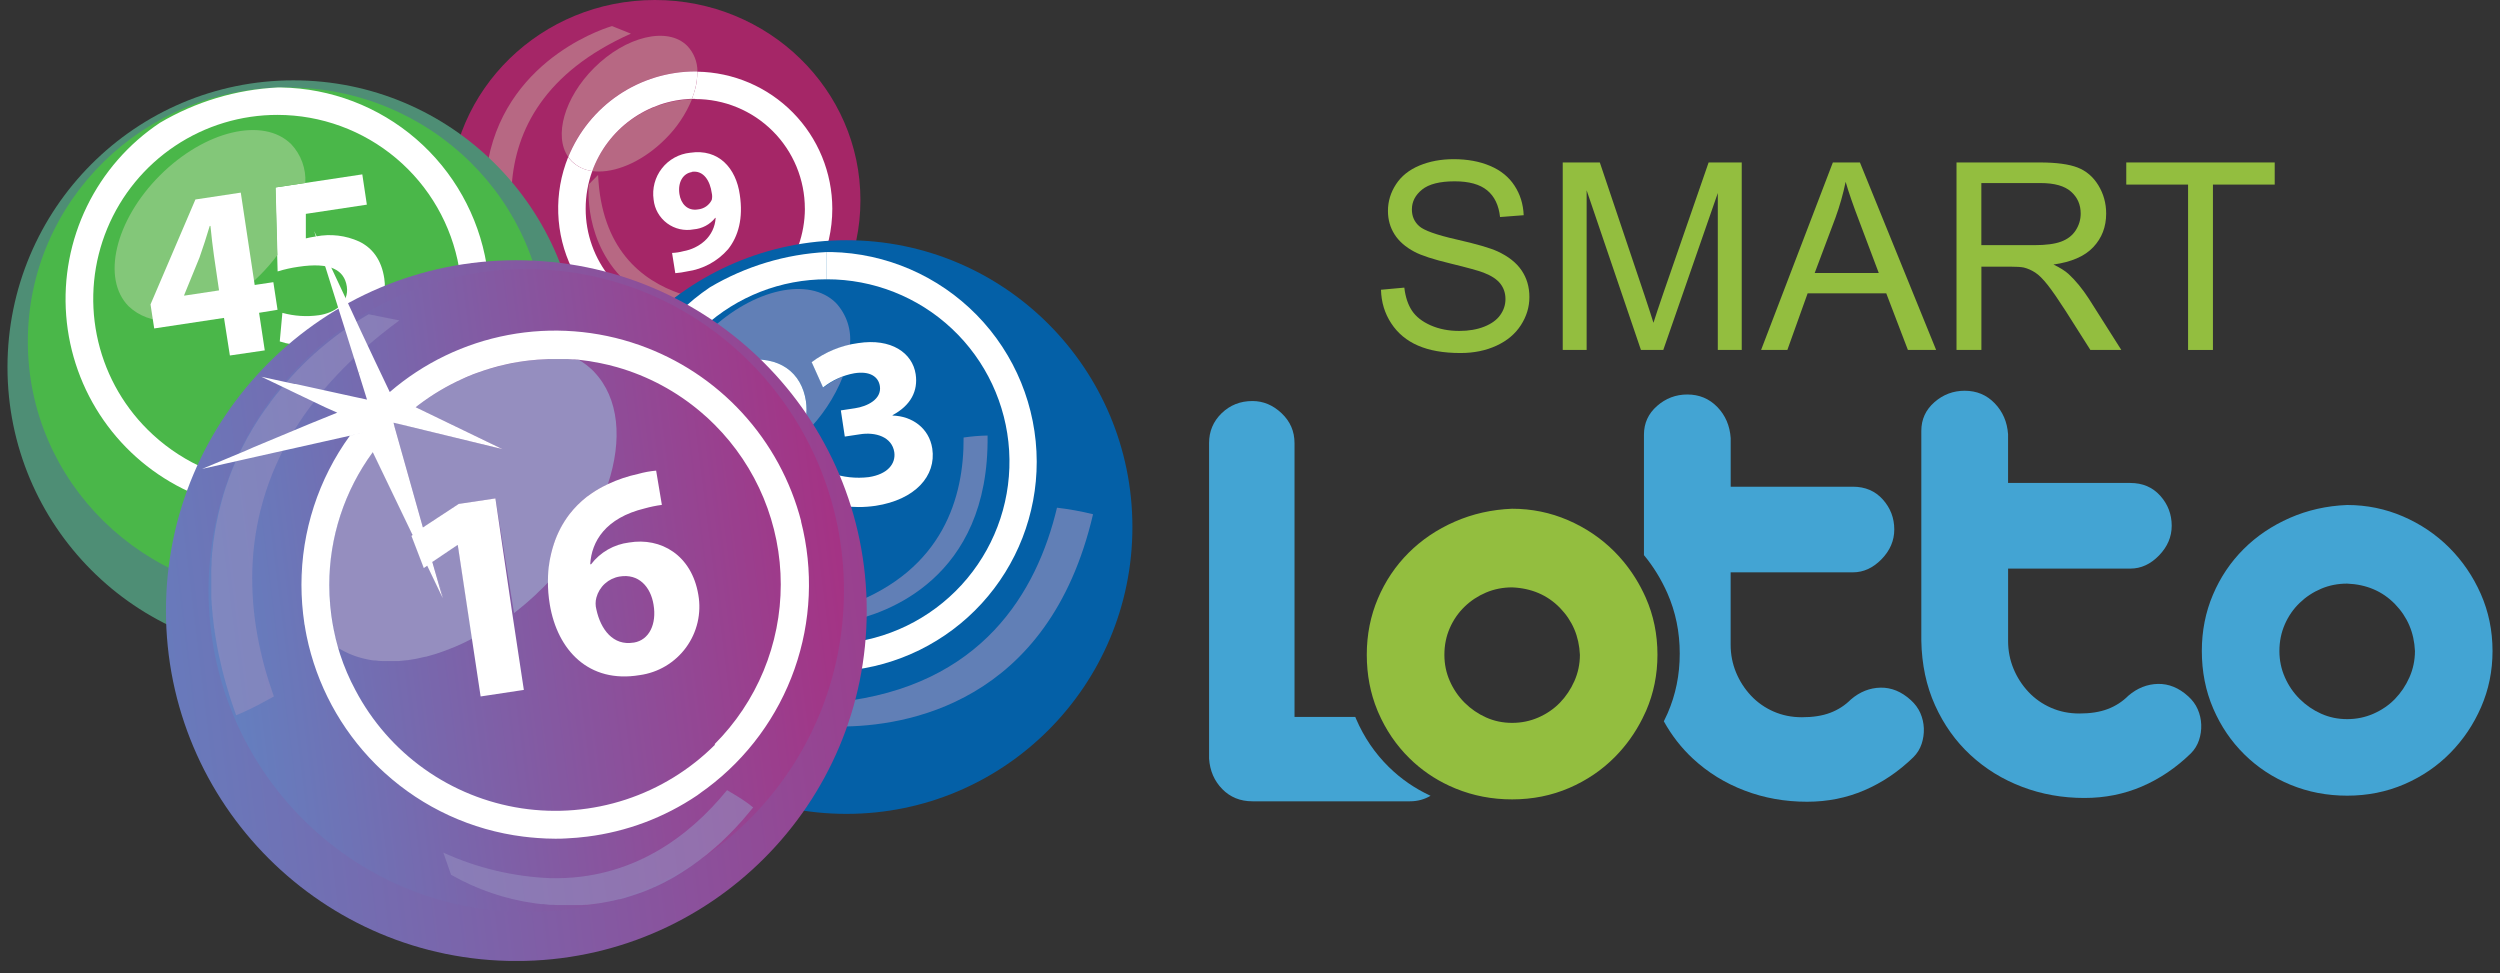 <svg width="167" height="65" viewBox="0 0 167 65" fill="none" xmlns="http://www.w3.org/2000/svg">
<rect x="0" y="0" width="167" height="65" fill="#333333" stroke="none"/>
<g clip-path="url(#clip0_8482_36206)">
<path d="M43.748 26.747C51.33 26.747 57.477 20.759 57.477 13.373C57.477 5.987 51.33 0 43.748 0C36.166 0 30.02 5.987 30.02 13.373C30.02 20.759 36.166 26.747 43.748 26.747Z" fill="#A52667"/>
<path d="M46.44 5.923V6.606H46.218C46.306 6.383 46.38 6.155 46.44 5.923ZM53.764 13.937C53.764 12.975 53.575 12.023 53.207 11.134C52.839 10.246 52.3 9.438 51.619 8.758C50.939 8.079 50.132 7.539 49.243 7.172C48.354 6.804 47.402 6.616 46.44 6.617V5.933C46.539 5.56 46.585 5.175 46.577 4.789C48.981 4.825 51.275 5.805 52.963 7.518C54.651 9.231 55.597 11.539 55.598 13.944C55.598 14.633 55.521 15.321 55.369 15.993L55.311 16.185C54.648 16.226 53.99 16.3 53.337 16.407C53.618 15.614 53.764 14.778 53.767 13.937H53.764ZM38.211 17.957C37.648 16.8 37.335 15.537 37.291 14.251C37.246 12.965 37.473 11.684 37.955 10.49C38.027 10.594 38.108 10.691 38.197 10.781C38.571 11.138 39.05 11.363 39.564 11.423C39.272 12.229 39.123 13.08 39.123 13.937C39.119 15.634 39.709 17.278 40.79 18.586C39.944 18.323 39.083 18.114 38.211 17.957Z" fill="white"/>
<path d="M42.002 18.998C38.893 16.292 39.334 12.313 39.334 12.313L39.952 11.688C40.174 16.589 42.815 18.728 45.469 19.626C45.206 19.811 44.95 20.005 44.694 20.203C43.823 19.744 42.924 19.341 42.002 18.998Z" fill="#B76883"/>
<path d="M39.679 4.543C41.807 2.419 44.598 1.753 45.906 3.061C46.346 3.521 46.59 4.133 46.589 4.769H46.439C44.617 4.769 42.837 5.311 41.325 6.328C39.814 7.345 38.64 8.789 37.954 10.477C36.984 9.087 37.694 6.531 39.679 4.543ZM39.563 11.43C40.067 10.056 40.971 8.865 42.158 8.009C43.345 7.153 44.761 6.672 46.224 6.627C45.813 7.632 45.201 8.542 44.427 9.302C43.037 10.692 41.353 11.457 40.01 11.457C39.861 11.459 39.711 11.45 39.563 11.43Z" fill="#B76883"/>
<path d="M46.443 4.773H46.576C46.586 5.159 46.541 5.545 46.443 5.918V4.773ZM38.2 10.775C38.112 10.686 38.032 10.588 37.961 10.485C38.647 8.798 39.821 7.354 41.331 6.336C42.842 5.319 44.621 4.775 46.443 4.773V5.918C46.384 6.15 46.31 6.379 46.221 6.601C44.756 6.648 43.338 7.133 42.152 7.993C40.965 8.854 40.063 10.05 39.563 11.428C39.05 11.365 38.571 11.136 38.2 10.775Z" fill="white"/>
<path d="M46.213 11.495C45.625 11.584 45.267 12.178 45.386 12.964C45.482 13.606 45.922 14.108 46.626 13.989C46.821 13.97 47.008 13.902 47.169 13.791C47.329 13.68 47.459 13.529 47.545 13.353C47.581 13.202 47.581 13.044 47.545 12.892C47.436 12.096 47.005 11.358 46.213 11.478V11.495ZM44.894 16.896C45.151 16.886 45.405 16.847 45.653 16.779C46.179 16.687 46.67 16.451 47.07 16.096C47.509 15.698 47.773 15.144 47.805 14.552H47.777C47.603 14.772 47.385 14.954 47.138 15.086C46.891 15.218 46.619 15.298 46.339 15.321C46.031 15.38 45.714 15.375 45.408 15.305C45.103 15.236 44.815 15.103 44.563 14.916C44.311 14.729 44.101 14.492 43.945 14.219C43.79 13.947 43.693 13.645 43.661 13.333C43.608 12.966 43.63 12.593 43.724 12.235C43.819 11.877 43.985 11.542 44.213 11.25C44.44 10.957 44.724 10.714 45.048 10.534C45.372 10.355 45.728 10.242 46.097 10.204C48.02 9.913 49.171 11.252 49.417 13.001C49.656 14.569 49.328 15.775 48.638 16.646C47.936 17.453 46.965 17.98 45.906 18.129C45.643 18.187 45.377 18.227 45.109 18.248L44.894 16.896Z" fill="white"/>
<path d="M32.983 11.01C32.863 10.89 32.744 10.771 32.617 10.668C33.984 3.659 40.884 1.742 40.884 1.742L42.144 2.248C36.364 4.827 34.448 8.7 34.188 12.332C33.813 11.876 33.411 11.435 32.983 11.01Z" fill="#B76883"/>
<path d="M19.602 43.687C30.151 43.687 38.704 35.109 38.704 24.527C38.704 13.945 30.151 5.367 19.602 5.367C9.052 5.367 0.5 13.945 0.5 24.527C0.5 35.109 9.052 43.687 19.602 43.687Z" fill="#4E8E75"/>
<path d="M19.161 39.79C28.716 39.79 36.463 32.189 36.463 22.813C36.463 13.437 28.716 5.836 19.161 5.836C9.606 5.836 1.859 13.437 1.859 22.813C1.859 32.189 9.606 39.79 19.161 39.79Z" fill="#4AB749"/>
<path d="M25.705 19.262C23.45 20.173 21.355 21.434 19.494 23C19.221 22.96 18.951 22.896 18.688 22.808L18.863 20.899C19.658 21.118 20.491 21.172 21.308 21.056C22.333 20.906 23.337 20.253 23.167 19.136C22.996 18.019 22.046 17.503 19.939 17.821C19.466 17.887 19 17.991 18.545 18.132L18.395 12.523L24.202 11.648L24.506 13.671L20.43 14.286V15.925C20.656 15.874 20.847 15.829 21.114 15.792C22.086 15.605 23.092 15.724 23.993 16.134C24.864 16.557 25.486 17.346 25.671 18.607C25.703 18.824 25.715 19.043 25.705 19.262Z" fill="white"/>
<path d="M32.503 17.67C31.881 17.718 31.266 17.789 30.665 17.888C30.169 15.032 28.682 12.442 26.465 10.574C24.249 8.706 21.444 7.679 18.545 7.675C16.11 7.671 13.728 8.39 11.701 9.742C9.675 11.093 8.096 13.016 7.164 15.267C6.232 17.517 5.989 19.993 6.467 22.382C6.944 24.77 8.12 26.963 9.845 28.683C10.852 29.689 12.024 30.516 13.309 31.128C13.053 31.685 12.82 32.259 12.608 32.836C10.322 31.782 8.358 30.137 6.919 28.071C5.48 26.005 4.618 23.593 4.422 21.083C4.226 18.572 4.703 16.055 5.804 13.791C6.905 11.527 8.59 9.597 10.685 8.201C13.075 6.791 15.771 5.982 18.542 5.844C18.627 5.844 18.706 5.844 18.791 5.844C22.099 5.901 25.282 7.116 27.787 9.276C30.291 11.437 31.96 14.406 32.503 17.67Z" fill="white"/>
<path d="M8.601 20.467C6.76 18.626 7.692 14.708 10.684 11.716C13.677 8.723 17.595 7.791 19.453 9.632C19.778 9.977 20.029 10.385 20.191 10.83C20.353 11.275 20.423 11.748 20.396 12.221L18.411 12.518L18.534 17.034C18.179 17.51 17.789 17.96 17.369 18.38C15.419 20.334 13.069 21.41 11.163 21.41C10.694 21.433 10.226 21.362 9.786 21.2C9.346 21.038 8.943 20.789 8.601 20.467Z" fill="#83C779"/>
<path d="M18.54 20.693L18.26 18.849L17.013 19.036L16.084 12.867L13.054 13.325L10.055 20.334L10.301 21.94L14.963 21.236L15.356 23.747L17.686 23.405L17.307 20.895L18.54 20.693ZM12.302 19.75V19.713L13.327 17.202C13.583 16.485 13.785 15.836 14.01 15.094H14.058C14.13 15.778 14.198 16.433 14.29 17.062L14.632 19.398L12.302 19.75Z" fill="white"/>
<path d="M56.543 54.367C67.093 54.367 75.645 45.788 75.645 35.207C75.645 24.625 67.093 16.047 56.543 16.047C45.994 16.047 37.441 24.625 37.441 35.207C37.441 45.788 45.994 54.367 56.543 54.367Z" fill="#0460A7"/>
<path d="M47.421 19.193C49.794 17.786 52.474 16.977 55.23 16.836V18.657C52.177 18.654 49.236 19.8 46.99 21.868C46.476 21.506 45.945 21.164 45.398 20.843C46.021 20.232 46.697 19.68 47.421 19.193Z" fill="white"/>
<path d="M69.253 30.841C69.256 34.347 67.944 37.727 65.576 40.312C63.208 42.898 59.956 44.501 56.464 44.806C56.569 44.191 56.658 43.569 56.716 42.937C59.8 42.563 62.623 41.025 64.611 38.639C66.598 36.252 67.6 33.197 67.41 30.097C67.22 26.997 65.854 24.087 63.59 21.96C61.326 19.834 58.336 18.652 55.23 18.657V16.836H55.535C59.197 16.916 62.683 18.427 65.247 21.044C67.811 23.661 69.248 27.178 69.253 30.841Z" fill="white"/>
<path d="M56.812 40.78C56.812 40.643 56.812 40.506 56.812 40.373C63.022 38.044 64.398 33.179 64.368 29.227C64.898 29.148 65.433 29.103 65.97 29.094C66.096 38.74 59.042 40.998 56.805 41.473C56.808 41.244 56.812 41.012 56.812 40.78Z" fill="#617FB6"/>
<path d="M53.553 28.935C53.84 28.26 53.939 27.52 53.84 26.793C53.553 24.904 52.061 23.719 49.687 24.06C48.957 23.362 48.182 22.713 47.367 22.117C50.301 19.302 54.059 18.455 55.846 20.241C56.191 20.615 56.453 21.058 56.614 21.541C56.774 22.024 56.829 22.536 56.775 23.043C55.85 23.234 54.982 23.632 54.233 24.207L54.998 25.898C55.394 25.583 55.835 25.331 56.307 25.15C55.738 26.576 54.877 27.868 53.779 28.942L53.632 29.085L53.553 28.935Z" fill="#617FB6"/>
<path d="M49.684 24.067C52.075 23.725 53.55 24.894 53.837 26.8C53.938 27.526 53.839 28.267 53.55 28.942C52.488 27.149 51.187 25.509 49.684 24.067Z" fill="white"/>
<path d="M55.684 33.648C55.589 33.355 55.486 33.064 55.38 32.777L55.513 31.599C56.321 31.881 57.182 31.975 58.031 31.872C59.298 31.681 59.848 30.974 59.739 30.205C59.582 29.18 58.485 28.839 57.426 29.013L56.432 29.163L56.169 27.414L57.112 27.271C57.928 27.151 58.909 26.673 58.776 25.792C58.68 25.163 58.113 24.767 57.068 24.934C56.304 25.073 55.587 25.399 54.98 25.884L54.219 24.193C55.128 23.508 56.199 23.069 57.327 22.919C59.537 22.577 60.952 23.575 61.167 24.996C61.334 26.106 60.846 27.08 59.626 27.729V27.759C60.914 27.794 62.065 28.586 62.277 29.966C62.55 31.794 61.133 33.382 58.489 33.788C58.11 33.843 57.727 33.871 57.344 33.87C56.784 33.869 56.225 33.795 55.684 33.648Z" fill="white"/>
<path d="M55.461 48.531C55.654 47.996 55.829 47.45 55.984 46.895C65.61 45.843 69.272 39.52 70.607 33.914C71.418 34.009 72.223 34.155 73.015 34.351C70.054 47.072 60.414 48.531 56.141 48.531C55.898 48.544 55.663 48.538 55.461 48.531Z" fill="#617FB6"/>
<path d="M34.492 64.195C47.419 64.195 57.898 53.715 57.898 40.789C57.898 27.862 47.419 17.383 34.492 17.383C21.565 17.383 11.086 27.862 11.086 40.789C11.086 53.715 21.565 64.195 34.492 64.195Z" fill="url(#paint0_linear_8482_36206)"/>
<path d="M35.153 60.922C46.874 60.922 56.376 51.308 56.376 39.449C56.376 27.59 46.874 17.977 35.153 17.977C23.432 17.977 13.93 27.59 13.93 39.449C13.93 51.308 23.432 60.922 35.153 60.922Z" fill="url(#paint1_linear_8482_36206)"/>
<path opacity="0.58" d="M50.311 53.939C50.191 54.086 50.068 54.233 49.949 54.373C49.829 54.513 49.703 54.667 49.58 54.807C49.447 54.961 49.307 55.108 49.173 55.254L49.04 55.394L48.75 55.692L48.596 55.845L48.316 56.115L48.169 56.259L47.848 56.546C47.813 56.578 47.777 56.609 47.739 56.638C47.602 56.764 47.459 56.884 47.319 57L47.219 57.082L46.878 57.338L46.738 57.451L46.447 57.663L46.297 57.772L46.003 57.974C45.959 58.008 45.915 58.035 45.867 58.066C45.737 58.154 45.6 58.24 45.471 58.322L45.443 58.339L45.023 58.595L44.893 58.667L44.596 58.827L44.446 58.909L44.166 59.05L44.015 59.125L43.705 59.265C43.667 59.265 43.629 59.295 43.592 59.316L43.178 59.49C43.144 59.49 43.117 59.517 43.086 59.528L42.745 59.651L42.601 59.702C42.509 59.736 42.42 59.767 42.328 59.794C42.236 59.822 42.225 59.832 42.174 59.845L41.897 59.931L41.761 59.972L41.419 60.067H41.361L40.962 60.163L40.835 60.187L40.558 60.245L40.408 60.272L40.152 60.32L40.005 60.341L39.732 60.378L39.616 60.395L39.23 60.44H39.148L38.844 60.46H38.707H38.464H37.826H37.402H37.276L36.907 60.44H36.787H36.709L36.295 60.395H36.271H36.166C36.012 60.378 35.855 60.361 35.701 60.337C33.74 60.061 31.85 59.416 30.13 58.435L29.617 56.956C31.874 57.986 34.311 58.566 36.791 58.663C42.232 58.773 46.044 55.866 48.538 52.815C48.547 52.803 48.558 52.792 48.569 52.781C49.047 53.061 49.518 53.348 49.956 53.659L50.311 53.939Z" fill="#958EBF"/>
<path opacity="0.58" d="M15.775 47.78C15.689 47.537 15.604 47.295 15.525 47.059C15.447 46.823 15.358 46.567 15.283 46.325V46.308C15.201 46.045 15.126 45.782 15.05 45.522C15.03 45.44 15.006 45.358 14.982 45.269C14.934 45.092 14.887 44.904 14.842 44.73L14.774 44.439C14.736 44.265 14.692 44.097 14.658 43.923C14.637 43.838 14.613 43.746 14.596 43.657C14.555 43.462 14.521 43.271 14.483 43.083C14.483 43.022 14.46 42.953 14.453 42.892C14.408 42.646 14.367 42.396 14.333 42.15C14.333 42.092 14.333 42.038 14.306 41.98C14.285 41.785 14.261 41.6 14.241 41.413C14.241 41.331 14.22 41.252 14.21 41.17C14.21 41.01 14.18 40.828 14.166 40.688C14.166 40.603 14.166 40.518 14.145 40.432C14.145 40.275 14.128 40.111 14.115 39.954C14.115 39.875 14.115 39.804 14.115 39.728C14.115 39.513 14.115 39.298 14.115 39.086C14.113 39.073 14.113 39.059 14.115 39.045C14.115 38.82 14.115 38.594 14.115 38.362C14.115 38.294 14.115 38.225 14.115 38.157C14.115 38.007 14.115 37.853 14.135 37.703C14.135 37.624 14.135 37.546 14.135 37.467C14.135 37.327 14.156 37.187 14.166 37.044C14.166 36.965 14.166 36.893 14.186 36.818C14.207 36.661 14.22 36.507 14.238 36.357C14.238 36.299 14.238 36.248 14.258 36.19C14.285 35.988 14.313 35.783 14.343 35.585C14.354 35.541 14.362 35.497 14.367 35.452C14.395 35.295 14.422 35.138 14.453 34.984L14.494 34.775C14.521 34.649 14.548 34.519 14.579 34.393C14.579 34.321 14.61 34.249 14.627 34.181C14.658 34.055 14.692 33.925 14.723 33.798L14.77 33.607C14.811 33.447 14.859 33.289 14.904 33.132C14.913 33.106 14.92 33.078 14.924 33.05C14.975 32.869 15.037 32.709 15.091 32.517C15.115 32.463 15.136 32.407 15.153 32.35C15.197 32.231 15.238 32.108 15.279 31.988C15.303 31.92 15.331 31.858 15.351 31.793C15.392 31.677 15.433 31.571 15.481 31.452L15.556 31.267C15.604 31.151 15.652 31.035 15.703 30.926C15.703 30.875 15.744 30.827 15.761 30.779L15.983 30.297C16.004 30.263 16.017 30.229 16.034 30.195C16.096 30.067 16.157 29.944 16.219 29.826C16.246 29.771 16.273 29.713 16.308 29.658C16.342 29.604 16.41 29.46 16.461 29.361C16.497 29.306 16.528 29.249 16.557 29.19C16.612 29.091 16.666 28.999 16.721 28.907C16.776 28.815 16.779 28.801 16.81 28.75L16.892 28.61C16.994 28.439 17.097 28.268 17.199 28.114C17.23 28.07 17.257 28.022 17.288 27.971L17.572 27.551C17.602 27.506 17.636 27.462 17.664 27.414C17.686 27.387 17.707 27.359 17.725 27.329L18.067 26.874V26.847C18.101 26.809 18.128 26.765 18.159 26.734C18.289 26.56 18.419 26.393 18.552 26.229C18.518 26.287 18.49 26.352 18.46 26.413L18.555 26.232C20.233 24.121 22.292 22.344 24.625 20.992L26.675 21.405C23.495 23.739 21.244 26.188 19.703 28.664C15.799 34.998 16.492 41.447 18.275 46.465C18.28 46.485 18.287 46.504 18.296 46.523C17.633 46.892 16.977 47.247 16.311 47.548L15.775 47.78Z" fill="#958EBF"/>
<path d="M31.555 42.651L31.111 42.877L30.971 42.945L30.466 43.174L30.363 43.218C30.165 43.3 29.967 43.379 29.769 43.451C29.733 43.466 29.697 43.48 29.66 43.492C29.495 43.553 29.318 43.608 29.168 43.662L29.034 43.703C28.84 43.765 28.645 43.819 28.45 43.871H28.406C28.228 43.915 28.064 43.953 27.876 43.99L27.736 44.018C27.562 44.052 27.395 44.079 27.217 44.103H27.173C26.988 44.127 26.804 44.144 26.623 44.158H26.493C26.346 44.158 26.196 44.158 26.049 44.158H25.946C25.827 44.158 25.704 44.158 25.605 44.158H25.519C25.372 44.158 25.226 44.137 25.086 44.12H24.997C24.884 44.12 24.775 44.089 24.655 44.069L24.512 44.041L24.245 43.98L24.095 43.939C24.013 43.919 23.931 43.891 23.852 43.867L23.699 43.816L23.644 43.796L23.466 43.724L23.323 43.666L23.067 43.546L22.954 43.488C22.845 43.427 22.735 43.365 22.612 43.297C22.34 42.36 22.159 41.399 22.073 40.428C22.032 39.977 22.008 39.515 22.008 39.061C22.007 35.867 23.025 32.755 24.915 30.18L27.555 35.679L27.477 35.727L28.307 37.889L28.536 37.736L29.56 39.888L28.877 37.497L30.537 36.376H30.578L31.555 42.651Z" fill="#958EBF"/>
<path d="M40.605 32.346L40.519 32.387C40.17 32.549 39.836 32.74 39.518 32.957C39.406 33.036 39.296 33.114 39.177 33.2C38.965 33.365 38.764 33.544 38.576 33.736C38.48 33.832 38.391 33.927 38.299 34.03C38.207 34.132 38.183 34.163 38.132 34.231C38.08 34.3 38.07 34.303 38.043 34.341C37.95 34.464 37.858 34.59 37.776 34.72C37.694 34.85 37.667 34.891 37.616 34.976C37.565 35.061 37.489 35.198 37.431 35.318L37.401 35.372C37.401 35.372 37.401 35.4 37.377 35.417C37.333 35.493 37.295 35.573 37.264 35.656L37.196 35.809C37.12 35.987 37.052 36.172 36.991 36.356C36.929 36.541 36.874 36.735 36.827 36.93L36.775 37.159C36.775 37.183 36.775 37.207 36.775 37.227C36.775 37.248 36.755 37.316 36.748 37.36C36.741 37.405 36.731 37.449 36.724 37.497C36.723 37.508 36.723 37.52 36.724 37.531C36.722 37.556 36.722 37.581 36.724 37.606C36.724 37.668 36.704 37.733 36.697 37.794C36.695 37.809 36.695 37.824 36.697 37.839C36.697 37.886 36.697 37.934 36.697 37.982C36.695 38.005 36.695 38.028 36.697 38.05C36.695 38.083 36.695 38.116 36.697 38.149C36.693 38.189 36.693 38.229 36.697 38.269C36.694 38.305 36.694 38.342 36.697 38.378V38.423C36.695 38.445 36.695 38.468 36.697 38.491C36.697 38.535 36.697 38.583 36.697 38.628C36.697 38.672 36.697 38.754 36.697 38.816C36.565 38.954 36.428 39.094 36.287 39.236C36.106 39.42 35.922 39.577 35.74 39.765L35.597 39.895C35.44 40.038 35.283 40.178 35.122 40.315L35.026 40.397C34.842 40.554 34.654 40.708 34.463 40.858L34.337 40.954L33.096 33.299L30.644 33.668L28.253 35.239L26.347 28.476H26.258V28.175H26.558V28.291L33.554 29.999L27.768 27.208L27.925 27.085C28.857 26.373 29.867 25.771 30.938 25.292C31.279 25.135 31.648 24.991 32.014 24.858L32.383 24.732L32.775 24.616C33.151 24.503 33.53 24.404 33.916 24.322L34.258 24.25C34.535 24.199 34.811 24.154 35.095 24.117L35.371 24.083C35.559 24.059 35.751 24.042 35.942 24.028C36.191 24.008 36.444 23.997 36.697 23.987H37.086H37.237C37.287 23.983 37.337 23.983 37.387 23.987C37.401 23.984 37.417 23.984 37.431 23.987C37.544 23.987 37.66 23.987 37.773 23.987H37.944L38.302 24.011H38.439L38.671 24.035C38.736 24.072 38.798 24.113 38.859 24.154C39.089 24.305 39.307 24.476 39.508 24.663L39.631 24.779C39.657 24.804 39.681 24.83 39.703 24.858C41.356 26.607 41.589 29.381 40.605 32.346Z" fill="#958EBF"/>
<path d="M30.607 36.375V36.378L30.573 36.385L28.906 37.509V37.513H28.902V37.506V37.502L30.562 36.382L30.607 36.375Z" fill="white"/>
<path d="M30.639 33.664L28.262 35.235V35.232L30.639 33.664Z" fill="white"/>
<path d="M28.545 37.76L28.316 37.914L28.312 37.904L28.541 37.75L28.545 37.76Z" fill="white"/>
<path d="M36.609 38.798C36.612 37.97 36.744 37.147 37.002 36.359C36.748 37.146 36.616 37.968 36.613 38.795L36.609 38.798Z" fill="white"/>
<path d="M38.052 34.339C38.217 34.126 38.396 33.924 38.588 33.734C38.398 33.924 38.219 34.126 38.056 34.339C37.593 34.946 37.237 35.626 37 36.351C37.232 35.625 37.588 34.944 38.052 34.339Z" fill="white"/>
<path d="M28.907 37.518L29.59 39.909V39.933L28.907 37.518ZM22.601 43.325C22.485 42.915 22.382 42.499 22.3 42.078C22.19 41.545 22.112 41.005 22.064 40.463C22.023 40.008 22.003 39.551 22.003 39.096C21.998 35.903 23.015 32.791 24.903 30.215C23.01 32.795 21.991 35.913 21.996 39.114C21.996 39.578 22.02 40.039 22.061 40.48C22.147 41.452 22.328 42.413 22.601 43.349V43.325Z" fill="white"/>
<path d="M53.521 34.831C52.824 32.129 51.471 29.64 49.584 27.585C47.697 25.529 45.332 23.97 42.699 23.046C39.891 22.056 36.871 21.826 33.946 22.377C31.02 22.929 28.291 24.244 26.036 26.188L25.012 24.036L24.093 22.082L24.041 22.113L24.093 22.079L23.983 21.847L23.3 20.371L23.194 20.429L23.3 20.368L20.988 15.445L22.651 20.75L23.181 22.427L23.246 22.639L23.963 24.921L24.168 24.754L23.966 24.931L24.516 26.694L23.601 26.496L22.556 26.267L19.744 25.649H19.662L17.462 25.167L19.29 26.041C19.352 25.973 19.416 25.908 19.478 25.843L19.293 26.041L19.392 26.093L21.715 27.203L22.528 27.565L20.844 28.248L20.544 28.658C20.639 28.521 20.738 28.385 20.841 28.248L16.933 29.878L16.38 30.123L13.5 31.323L16.065 30.745L16.591 30.626L19.744 29.919L23.369 29.106L24.301 28.897L23.369 29.109C21.268 32.004 20.137 35.49 20.137 39.066C20.138 39.932 20.203 40.796 20.332 41.652C20.332 41.68 20.332 41.707 20.349 41.738C20.39 41.99 20.431 42.24 20.482 42.486C21.149 45.732 22.752 48.711 25.094 51.056C25.285 51.244 25.483 51.435 25.685 51.617C28.262 53.963 31.503 55.455 34.962 55.886C35.259 55.924 35.56 55.951 35.861 55.975C36.267 56.006 36.674 56.026 37.087 56.026C37.336 56.026 37.586 56.026 37.828 56.006C38.303 55.986 38.768 55.944 39.229 55.886C41.859 55.557 44.376 54.613 46.573 53.13L46.915 52.877L47.225 52.655C49.92 50.638 51.956 47.867 53.075 44.692C54.193 41.517 54.343 38.081 53.507 34.82L53.521 34.831ZM20.233 38.759C20.221 38.433 20.229 38.107 20.257 37.782C20.233 38.107 20.226 38.434 20.233 38.759ZM47.765 49.745C46.093 51.416 44.052 52.672 41.806 53.41C39.56 54.148 37.172 54.348 34.835 53.994C32.497 53.639 30.276 52.74 28.349 51.37C26.423 49.999 24.846 48.195 23.744 46.103C23.333 45.338 22.99 44.538 22.72 43.712C22.675 43.582 22.634 43.453 22.6 43.323C22.327 42.386 22.146 41.425 22.06 40.453C22.019 40.002 21.995 39.541 21.995 39.087C21.994 35.892 23.013 32.781 24.902 30.206L27.56 35.739L27.481 35.791L28.308 37.943L28.537 37.789L29.562 39.927L28.878 37.536L30.539 36.416H30.58L31.529 42.698L32.106 46.523L34.993 46.086L34.218 40.962L33.094 33.294L30.641 33.662L28.25 35.234L26.344 28.47L26.286 28.235L26.532 28.293L33.562 30.001L27.768 27.203L27.925 27.08C28.857 26.368 29.868 25.766 30.938 25.287L31.14 25.194C31.167 25.194 31.188 25.171 31.212 25.164C31.471 25.051 31.738 24.948 32.008 24.856C32.13 24.808 32.253 24.767 32.376 24.73C32.499 24.692 32.622 24.648 32.749 24.614C33.124 24.497 33.504 24.402 33.89 24.32C34.002 24.293 34.118 24.272 34.231 24.248C34.508 24.197 34.785 24.152 35.068 24.115L35.345 24.081C35.533 24.057 35.724 24.04 35.915 24.026C36.165 24.006 36.417 23.995 36.67 23.985H37.06H37.21C37.26 23.982 37.31 23.982 37.36 23.985C37.375 23.982 37.39 23.982 37.405 23.985C37.517 23.985 37.633 23.985 37.746 23.985H37.917L38.276 24.009H38.412L38.638 24.029C38.549 23.978 38.46 23.927 38.368 23.879L38.645 24.029C39.133 24.081 39.608 24.156 40.079 24.252C40.465 24.33 40.844 24.419 41.22 24.528C43.285 25.119 45.198 26.145 46.833 27.538C47.145 27.8 47.445 28.076 47.734 28.368C49.136 29.769 50.247 31.433 51.006 33.264C51.764 35.095 52.155 37.057 52.155 39.039C52.155 41.021 51.764 42.983 51.006 44.814C50.247 46.645 49.136 48.309 47.734 49.711L47.765 49.745Z" fill="white"/>
<path d="M46.648 39.728C46.204 37.084 44.151 35.882 42.02 36.24C41.522 36.301 41.041 36.461 40.606 36.71C40.17 36.959 39.789 37.293 39.485 37.692H39.427C39.513 36.165 40.452 34.597 43.065 33.962C43.442 33.857 43.825 33.778 44.213 33.726L43.83 31.438C43.427 31.473 43.028 31.546 42.638 31.656C41.938 31.807 41.258 32.036 40.609 32.339L40.524 32.38C40.175 32.544 39.84 32.736 39.523 32.954C39.41 33.033 39.301 33.115 39.181 33.197C38.759 33.53 38.378 33.913 38.047 34.338C37.585 34.944 37.228 35.625 36.992 36.35C36.737 37.136 36.605 37.958 36.602 38.785C36.596 39.323 36.638 39.86 36.728 40.391C37.237 43.424 39.325 45.668 42.73 45.098C43.345 45.014 43.937 44.807 44.47 44.489C45.003 44.17 45.466 43.748 45.832 43.247C46.198 42.745 46.459 42.175 46.599 41.571C46.739 40.966 46.756 40.339 46.648 39.728ZM42.344 42.925H42.324C40.957 43.154 40.124 42.047 39.837 40.708C39.769 40.451 39.769 40.18 39.837 39.923C39.933 39.563 40.13 39.238 40.406 38.988C40.682 38.738 41.024 38.572 41.391 38.512C42.662 38.3 43.461 39.195 43.656 40.387C43.878 41.682 43.369 42.755 42.344 42.925Z" fill="white"/>
</g>
<path d="M90.586 48.02C90.569 47.978 90.551 47.932 90.533 47.889H86.474V29.598C86.474 28.815 86.188 28.152 85.614 27.608C85.04 27.063 84.388 26.789 83.661 26.789C82.849 26.789 82.164 27.063 81.604 27.605C81.044 28.15 80.766 28.815 80.766 29.596V50.676C80.821 51.488 81.115 52.164 81.646 52.709C82.178 53.253 82.849 53.527 83.661 53.527H94.187C94.692 53.527 95.15 53.402 95.561 53.158C94.511 52.673 93.58 52.03 92.768 51.23C91.843 50.32 91.116 49.25 90.586 48.02Z" fill="#43A4D3"/>
<path d="M127.641 46.765C127.016 46.197 126.342 45.922 125.619 45.935C124.897 45.951 124.238 46.213 123.642 46.722C123.246 47.118 122.786 47.416 122.261 47.614C121.736 47.814 121.105 47.912 120.369 47.912C119.688 47.912 119.057 47.785 118.476 47.53C117.894 47.276 117.391 46.92 116.966 46.469C116.541 46.015 116.208 45.499 115.968 44.919C115.728 44.338 115.607 43.722 115.607 43.071V38.232H123.774C124.481 38.232 125.119 37.94 125.686 37.358C126.253 36.775 126.538 36.112 126.538 35.372C126.538 34.604 126.282 33.935 125.773 33.366C125.261 32.796 124.596 32.512 123.776 32.512H115.61V29.26C115.552 28.433 115.254 27.741 114.716 27.186C114.175 26.63 113.508 26.352 112.714 26.352C111.947 26.352 111.273 26.607 110.69 27.119C110.108 27.63 109.816 28.269 109.816 29.034V37.082C110.444 37.84 110.964 38.685 111.378 39.619C111.931 40.867 112.207 42.217 112.207 43.662C112.207 45.081 111.936 46.409 111.398 47.645C111.318 47.828 111.233 48.006 111.144 48.184C111.669 49.129 112.318 49.965 113.094 50.683C114.089 51.604 115.238 52.316 116.544 52.811C117.847 53.309 119.237 53.556 120.711 53.556C122.072 53.556 123.347 53.303 124.539 52.791C125.728 52.282 126.82 51.546 127.812 50.583C128.066 50.33 128.252 50.032 128.364 49.694C128.477 49.355 128.526 49.006 128.513 48.653C128.499 48.299 128.421 47.959 128.279 47.632C128.137 47.309 127.923 47.02 127.641 46.765Z" fill="#43A4D3"/>
<path d="M146.175 46.515C145.55 45.947 144.876 45.672 144.153 45.685C143.431 45.701 142.772 45.963 142.176 46.472C141.78 46.868 141.318 47.166 140.795 47.364C140.27 47.564 139.639 47.662 138.903 47.662C138.222 47.662 137.591 47.535 137.01 47.28C136.428 47.026 135.925 46.67 135.5 46.219C135.075 45.765 134.742 45.249 134.502 44.669C134.262 44.088 134.141 43.472 134.141 42.821V37.982H142.308C143.017 37.982 143.655 37.69 144.22 37.108C144.785 36.525 145.07 35.862 145.07 35.122C145.07 34.354 144.814 33.685 144.305 33.116C143.793 32.546 143.128 32.262 142.305 32.262H134.139V29.01C134.081 28.183 133.783 27.494 133.243 26.936C132.705 26.38 132.038 26.102 131.241 26.102C130.474 26.102 129.8 26.357 129.218 26.867C128.635 27.378 128.344 28.016 128.344 28.784V42.79C128.373 44.38 128.677 45.821 129.26 47.111C129.843 48.403 130.628 49.508 131.624 50.431C132.618 51.354 133.768 52.063 135.073 52.559C136.376 53.057 137.766 53.304 139.241 53.304C140.602 53.304 141.878 53.051 143.068 52.541C144.258 52.032 145.35 51.296 146.342 50.333C146.597 50.08 146.78 49.782 146.893 49.444C147.007 49.105 147.056 48.756 147.042 48.403C147.029 48.049 146.951 47.709 146.809 47.382C146.669 47.059 146.457 46.77 146.175 46.515Z" fill="#43A4D3"/>
<path d="M160.952 45.241C160.71 45.79 160.385 46.275 159.983 46.691C159.578 47.107 159.1 47.434 158.548 47.676C157.997 47.918 157.412 48.038 156.792 48.038C156.171 48.038 155.593 47.918 155.052 47.676C154.514 47.434 154.036 47.107 153.618 46.691C153.2 46.275 152.869 45.792 152.628 45.241C152.386 44.691 152.264 44.109 152.264 43.491C152.264 42.848 152.386 42.252 152.628 41.7C152.869 41.151 153.2 40.675 153.618 40.273C154.036 39.87 154.512 39.556 155.052 39.328C155.591 39.098 156.171 38.985 156.792 38.985C158.086 39.038 159.149 39.494 159.985 40.353C160.819 41.211 161.264 42.256 161.319 43.491C161.317 44.109 161.195 44.691 160.952 45.241ZM165.716 39.672C165.196 38.496 164.493 37.466 163.61 36.583C162.727 35.7 161.697 35.006 160.521 34.497C159.345 33.99 158.101 33.734 156.789 33.734C155.424 33.788 154.147 34.075 152.958 34.597C151.768 35.12 150.738 35.814 149.869 36.683C148.999 37.553 148.316 38.569 147.823 39.732C147.329 40.895 147.082 42.147 147.082 43.482C147.082 44.872 147.336 46.155 147.845 47.334C148.352 48.51 149.048 49.533 149.931 50.402C150.814 51.272 151.843 51.946 153.02 52.428C154.196 52.911 155.453 53.151 156.792 53.151C158.155 53.151 159.425 52.895 160.603 52.388C161.78 51.881 162.803 51.185 163.672 50.302C164.542 49.419 165.231 48.399 165.738 47.233C166.245 46.07 166.501 44.821 166.501 43.482C166.499 42.118 166.236 40.849 165.716 39.672Z" fill="#43A4D3"/>
<path d="M105.171 45.493C104.929 46.042 104.604 46.525 104.202 46.941C103.797 47.357 103.319 47.684 102.767 47.926C102.216 48.168 101.629 48.288 101.01 48.288C100.39 48.288 99.812 48.168 99.271 47.926C98.733 47.684 98.255 47.357 97.837 46.941C97.419 46.525 97.09 46.042 96.847 45.493C96.605 44.944 96.485 44.359 96.485 43.743C96.485 43.1 96.605 42.504 96.847 41.953C97.09 41.403 97.419 40.927 97.837 40.525C98.253 40.122 98.731 39.809 99.271 39.58C99.809 39.353 100.39 39.237 101.01 39.237C102.302 39.291 103.368 39.749 104.204 40.605C105.038 41.463 105.483 42.508 105.538 43.743C105.536 44.361 105.414 44.944 105.171 45.493ZM110.718 43.734C110.718 42.371 110.457 41.099 109.935 39.922C109.546 39.044 109.054 38.248 108.465 37.532C108.265 37.289 108.053 37.056 107.831 36.833C106.948 35.95 105.918 35.256 104.742 34.747C103.566 34.24 102.322 33.984 101.01 33.984C99.645 34.038 98.368 34.325 97.178 34.847C95.989 35.368 94.959 36.064 94.09 36.933C93.22 37.803 92.537 38.819 92.044 39.982C91.55 41.145 91.301 42.397 91.301 43.732C91.301 45.073 91.539 46.314 92.012 47.457C92.03 47.499 92.046 47.541 92.064 47.581C92.571 48.758 93.267 49.781 94.15 50.65C94.926 51.415 95.815 52.029 96.82 52.494C96.958 52.558 97.099 52.618 97.239 52.676C98.415 53.157 99.671 53.399 101.01 53.399C102.374 53.399 103.646 53.143 104.822 52.636C105.998 52.129 107.021 51.433 107.891 50.55C108.632 49.798 109.241 48.944 109.719 47.988C109.801 47.821 109.884 47.655 109.959 47.481C110.462 46.322 110.718 45.073 110.718 43.734Z" fill="#93BE3F"/>
<path d="M92.25 19.355L93.809 19.213C93.882 19.84 94.054 20.356 94.323 20.758C94.592 21.161 95.008 21.485 95.573 21.735C96.137 21.983 96.773 22.106 97.481 22.106C98.108 22.106 98.662 22.012 99.142 21.823C99.622 21.634 99.98 21.376 100.214 21.049C100.449 20.72 100.565 20.365 100.565 19.978C100.565 19.586 100.452 19.244 100.225 18.952C99.998 18.661 99.627 18.414 99.106 18.214C98.773 18.083 98.034 17.881 96.891 17.602C95.748 17.327 94.948 17.067 94.487 16.82C93.891 16.506 93.447 16.117 93.153 15.652C92.859 15.187 92.715 14.667 92.715 14.089C92.715 13.455 92.893 12.863 93.251 12.314C93.607 11.765 94.129 11.347 94.814 11.06C95.499 10.775 96.262 10.633 97.1 10.633C98.023 10.633 98.837 10.782 99.542 11.082C100.247 11.38 100.79 11.82 101.17 12.403C101.55 12.983 101.753 13.642 101.782 14.376L100.203 14.498C100.118 13.711 99.831 13.115 99.342 12.714C98.853 12.312 98.13 12.112 97.174 12.112C96.177 12.112 95.452 12.296 94.996 12.663C94.541 13.03 94.314 13.473 94.314 13.991C94.314 14.44 94.474 14.812 94.796 15.101C95.112 15.39 95.939 15.688 97.278 15.992C98.617 16.297 99.535 16.562 100.034 16.791C100.761 17.127 101.297 17.551 101.644 18.065C101.991 18.579 102.164 19.172 102.164 19.842C102.164 20.507 101.975 21.134 101.595 21.721C101.217 22.311 100.67 22.766 99.96 23.093C99.251 23.42 98.45 23.582 97.561 23.582C96.433 23.582 95.49 23.418 94.727 23.087C93.965 22.758 93.369 22.262 92.935 21.599C92.499 20.938 92.272 20.189 92.25 19.355Z" fill="#93BE3F"/>
<path d="M104.391 23.377V10.852H106.868L109.85 19.712C110.124 20.537 110.326 21.155 110.451 21.564C110.593 21.108 110.818 20.441 111.12 19.558L114.136 10.852H116.348V23.377H114.749V12.895L111.107 23.377H109.615L105.987 12.713V23.377H104.391Z" fill="#93BE3F"/>
<path d="M121.221 18.237H125.502L124.194 14.766C123.792 13.714 123.489 12.842 123.289 12.146C123.12 12.966 122.891 13.771 122.602 14.563L121.221 18.237ZM117.641 23.377L122.435 10.852H124.243L129.334 23.377H127.448L126.002 19.594H120.75L119.395 23.377H117.641Z" fill="#93BE3F"/>
<path d="M132.354 16.376H135.908C136.664 16.376 137.256 16.298 137.683 16.14C138.11 15.982 138.434 15.733 138.657 15.388C138.879 15.044 138.99 14.668 138.99 14.263C138.99 13.669 138.775 13.182 138.345 12.802C137.916 12.419 137.236 12.228 136.308 12.228H132.354V16.376ZM130.695 23.377V10.852H136.242C137.356 10.852 138.201 10.965 138.781 11.19C139.362 11.414 139.824 11.812 140.171 12.379C140.518 12.949 140.692 13.578 140.692 14.265C140.692 15.153 140.405 15.902 139.831 16.509C139.257 17.119 138.37 17.505 137.171 17.67C137.609 17.881 137.941 18.09 138.17 18.295C138.652 18.74 139.108 19.296 139.54 19.963L141.704 23.377H139.638L137.983 20.768C137.5 20.016 137.102 19.44 136.789 19.04C136.475 18.642 136.195 18.362 135.948 18.204C135.701 18.046 135.45 17.935 135.194 17.872C135.007 17.832 134.701 17.812 134.274 17.812H132.357V23.377H130.695Z" fill="#93BE3F"/>
<path d="M146.163 23.377V12.33H142.035V10.852H151.951V12.33H147.824V23.377H146.163Z" fill="#93BE3F"/>
<defs>
<linearGradient id="paint0_linear_8482_36206" x1="6.515" y1="44.181" x2="69.116" y2="36.594" gradientUnits="userSpaceOnUse">
<stop stop-color="#6380C0"/>
<stop offset="1" stop-color="#A63183"/>
</linearGradient>
<linearGradient id="paint1_linear_8482_36206" x1="14.268" y1="42.103" x2="58.904" y2="36.429" gradientUnits="userSpaceOnUse">
<stop stop-color="#6380C0"/>
<stop offset="0.96" stop-color="#A63183"/>
</linearGradient>
<clipPath id="clip0_8482_36206">
<rect width="75.14" height="64.189" fill="white" transform="translate(0.5)"/>
</clipPath>
</defs>
</svg>
